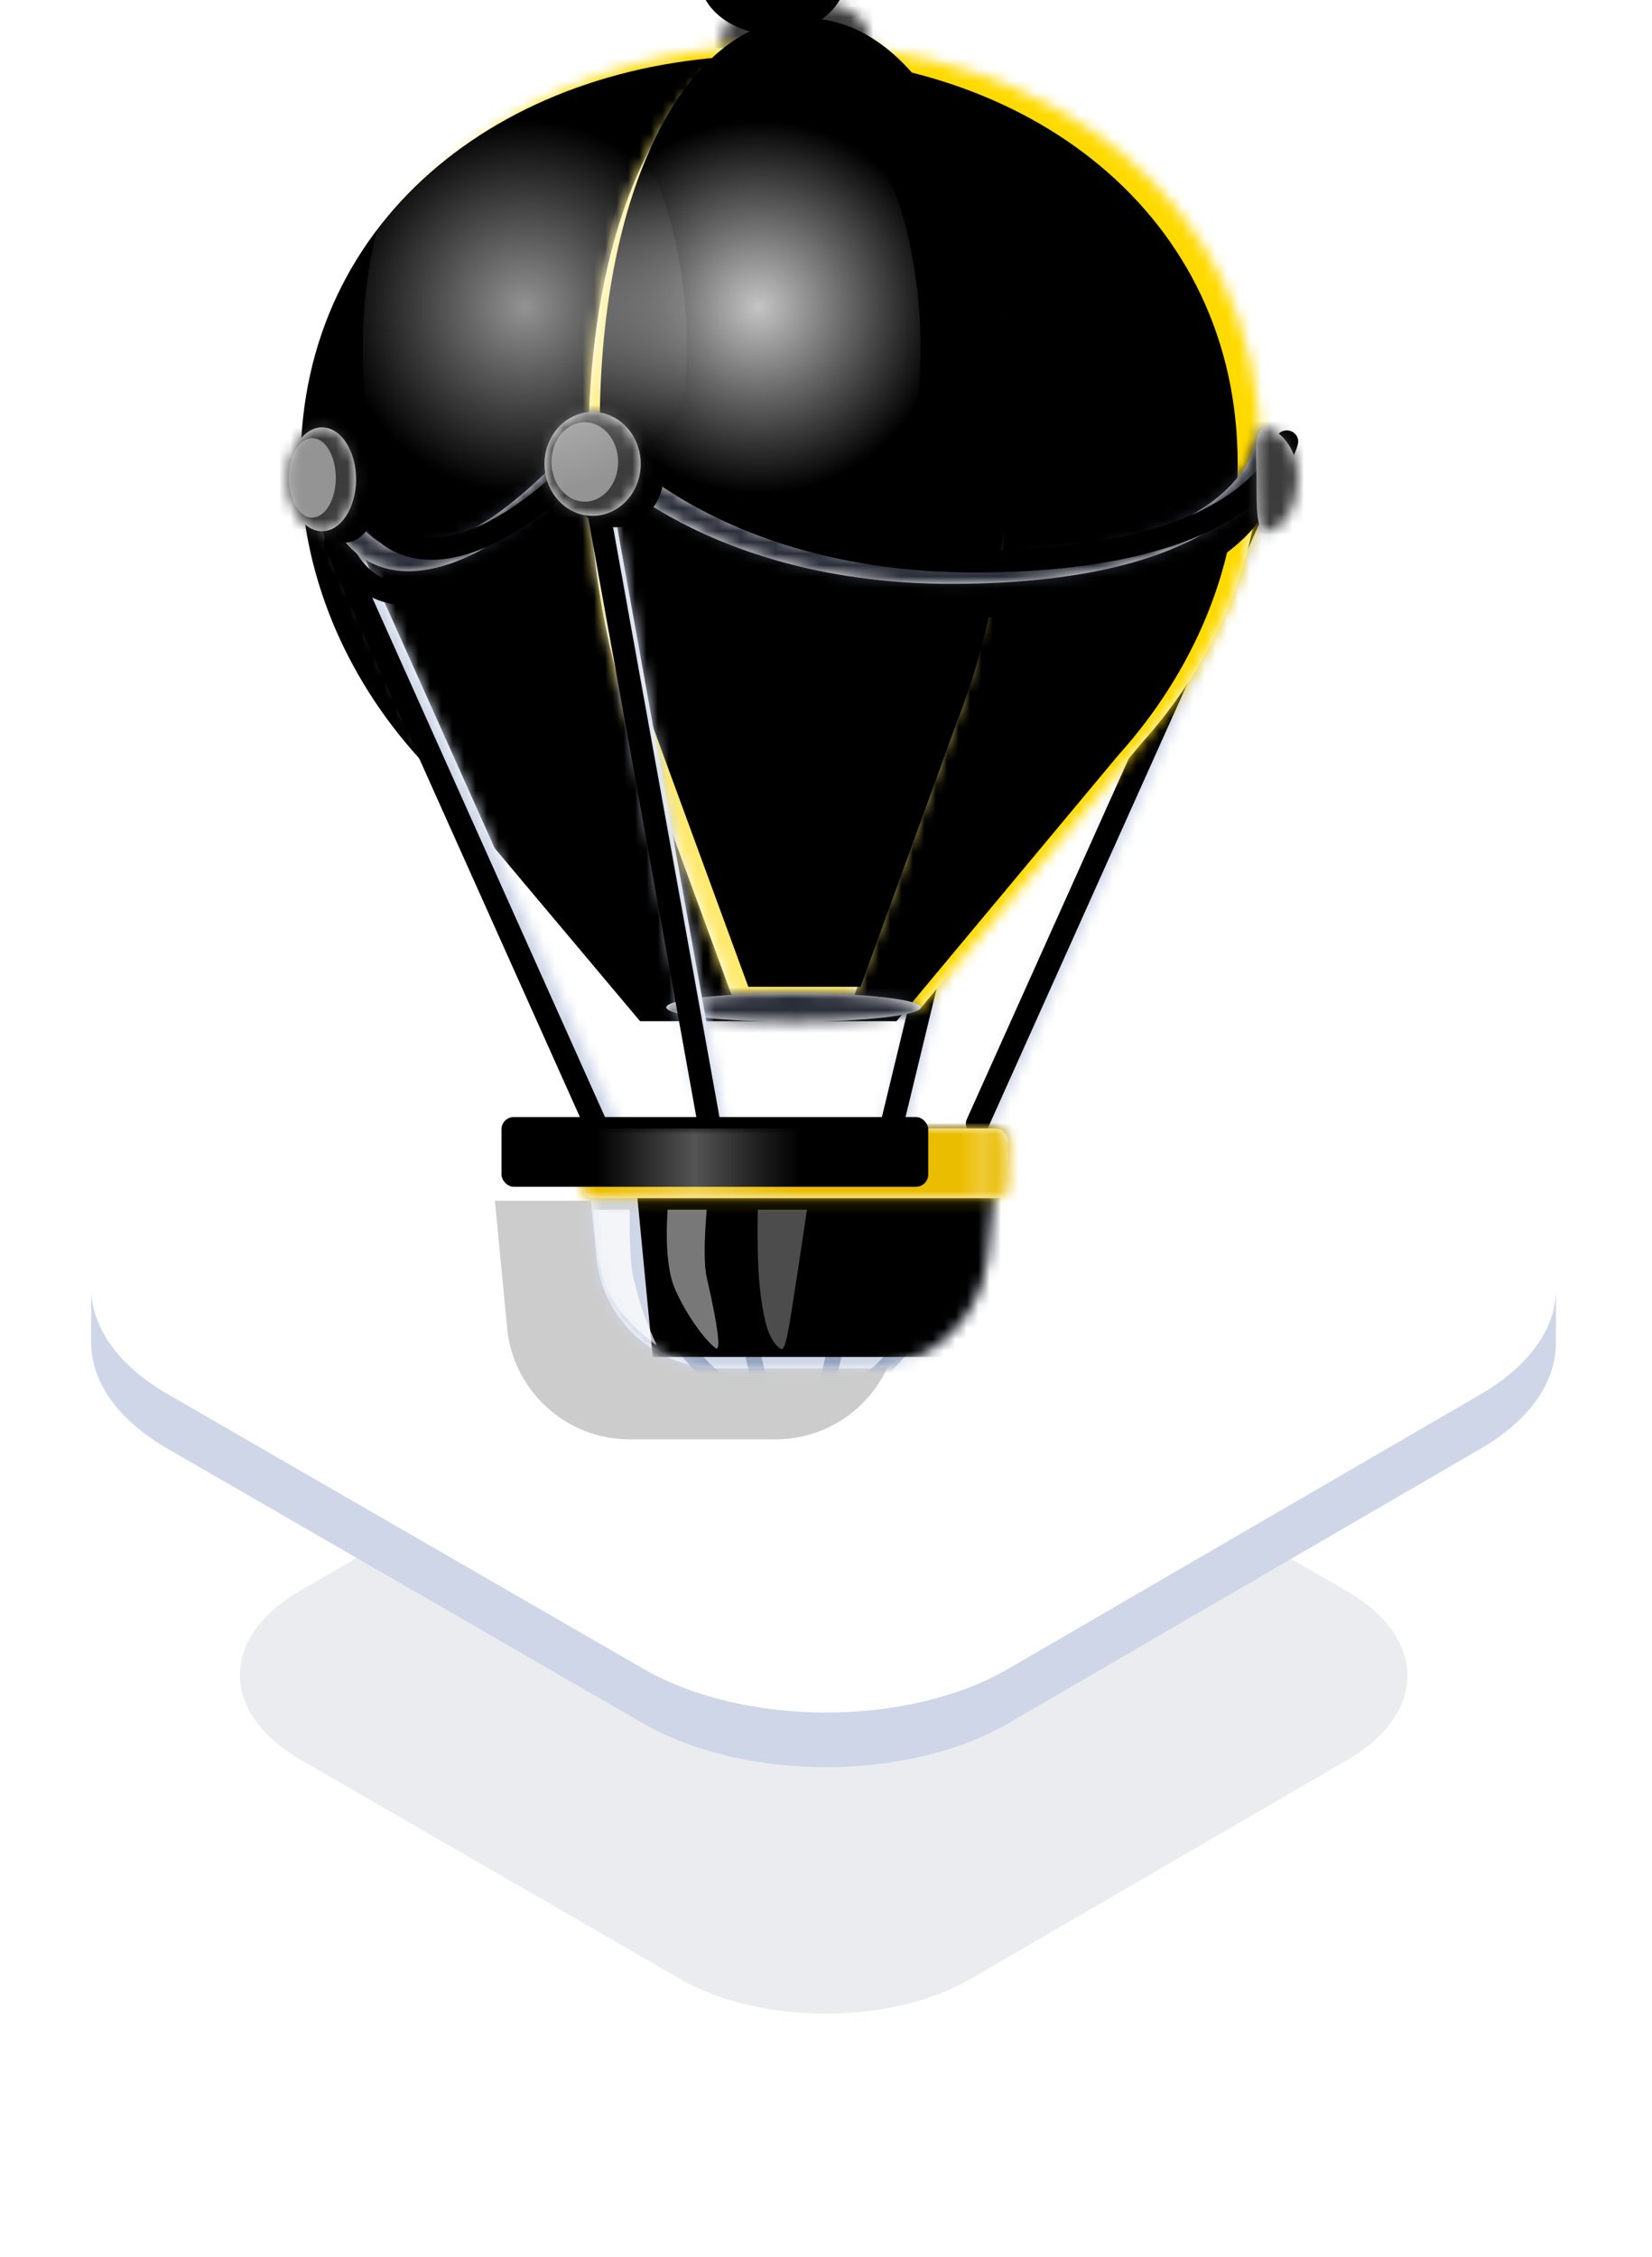 <svg xmlns="http://www.w3.org/2000/svg" xmlns:xlink="http://www.w3.org/1999/xlink" width="145" height="198" viewBox="0 0 145 198">
    <defs>
        <path id="bpmyy4tscb" d="M33.056 1.178c.51.212.746.782.525 1.273L9.51 56.04c-.164.366-.535.584-.925.584-.133 0-.268-.025-.399-.08-.51-.212-.745-.782-.524-1.273l24.07-53.587c.221-.491.813-.718 1.324-.505zM14.552.108c.543.12.882.64.755 1.162L2.17 55.535c-.108.447-.523.75-.983.75-.075 0-.152-.008-.229-.026-.543-.12-.882-.641-.755-1.162L13.34.832c.126-.521.668-.845 1.212-.725z"/>
        <path id="rynp147z5d" d="M33.056 1.178c.51.212.746.782.525 1.273L9.51 56.04c-.164.366-.535.584-.925.584-.133 0-.268-.025-.399-.08-.51-.212-.745-.782-.524-1.273l24.07-53.587c.221-.491.813-.718 1.324-.505zM14.552.108c.543.12.882.64.755 1.162L2.17 55.535c-.108.447-.523.75-.983.75-.075 0-.152-.008-.229-.026-.543-.12-.882-.641-.755-1.162L13.34.832c.126-.521.668-.845 1.212-.725z"/>
        <path id="pvr3prebcf" d="M6.66 9c3.581 0 6.485-2.325 6.485-5.192C13.145.94 10.24 0 6.66 0 3.079 0 .175.94.175 3.808.175 6.675 3.08 9 6.66 9z"/>
        <path id="gcn83tzgph" d="M6.66 9c3.581 0 6.485-2.325 6.485-5.192C13.145.94 10.24 0 6.66 0 3.079 0 .175.94.175 3.808.175 6.675 3.08 9 6.66 9z"/>
        <path id="vo81jxgovj" d="M29.94 84.992L10.512 61.883C4.061 54.773.144 45.61.144 36.093.144 14.222 18.556.263 41.269.263s41.125 13.958 41.125 35.828c0 9.147-3.95 18.316-10.447 25.524l-19.5 23.376H29.94z"/>
        <path id="6ecjqg7arl" d="M29.94 84.992L10.512 61.883C4.061 54.773.144 45.61.144 36.093.144 14.222 18.556.263 41.269.263s41.125 13.958 41.125 35.828c0 9.147-3.95 18.316-10.447 25.524l-19.5 23.376H29.94z"/>
        <path id="qcjteyimxn" d="M36 36.258C36 14.32 27.941.318 18 .318S0 14.32 0 36.258c0 9.548 1.715 18.74 4.538 25.872l8.504 23.18h9.85l8.536-23.449C34.27 54.631 36 45.434 36 36.258z"/>
        <path id="uze5h8e15p" d="M36 36.258C36 14.32 27.941.318 18 .318S0 14.32 0 36.258c0 9.548 1.715 18.74 4.538 25.872l8.504 23.18h9.85l8.536-23.449C34.27 54.631 36 45.434 36 36.258z"/>
        <path id="nt927ebjqt" d="M2.11 6.374l24.448 54.538c.222.495-.012 1.072-.523 1.287-.131.055-.268.081-.402.081-.39 0-.76-.22-.925-.588L.26 7.153c-.222-.495.013-1.07.523-1.286.511-.215 1.105.012 1.328.507zM24.746.804l10.703 59.314c.096.529-.268 1.033-.811 1.126-.059.01-.117.015-.175.015-.476 0-.898-.332-.983-.805L22.775 1.141c-.095-.529.268-1.033.812-1.126.544-.093 1.062.26 1.158.79z"/>
        <path id="unncs7bfvv" d="M2.11 6.374l24.448 54.538c.222.495-.012 1.072-.523 1.287-.131.055-.268.081-.402.081-.39 0-.76-.22-.925-.588L.26 7.153c-.222-.495.013-1.07.523-1.286.511-.215 1.105.012 1.328.507zM24.746.804l10.703 59.314c.096.529-.268 1.033-.811 1.126-.059.01-.117.015-.175.015-.476 0-.898-.332-.983-.805L22.775 1.141c-.095-.529.268-1.033.812-1.126.544-.093 1.062.26 1.158.79z"/>
        <path id="dl1k2m4pjy" d="M7.914.113L8.99 11.281c.534 5.538 5.187 9.765 10.75 9.765h12.804c5.563 0 10.217-4.227 10.75-9.765L44.37.113H7.914z"/>
        <path id="96we8a2weB" d="M7.914 0.113L9.931 21.046 42.353 21.046 44.37 0.113z"/>
        <path id="nohi5hwukM" d="M55.98 14.146c-11.677 0-19.872-3.204-24.69-5.893-3.597-2.006-5.889-4.01-7.013-5.12-2.202 2.524-8.842 9.485-15.388 9.881-2.104.127-3.896-.456-5.326-1.733C.316 8.379.179 2.902.175 2.67c-.01-.537.431-.979.985-.988.559-.003 1.01.417 1.02.953.003.094.143 4.9 2.747 7.222 1.026.914 2.281 1.314 3.837 1.219 6.936-.42 14.6-9.925 14.676-10.021l.778-.975.797.96c.022.027 2.393 2.824 7.37 5.583 4.595 2.546 12.417 5.58 23.596 5.58 24.113 0 26.438-9.648 26.459-9.745.111-.526.64-.864 1.184-.756.542.107.892.62.78 1.146-.097.46-2.69 11.297-28.423 11.297z"/>
        <path id="v9c3p906mP" d="M55.98 14.146c-11.677 0-19.872-3.204-24.69-5.893-3.597-2.006-5.889-4.01-7.013-5.12-2.202 2.524-8.842 9.485-15.388 9.881-2.104.127-3.896-.456-5.326-1.733C.316 8.379.179 2.902.175 2.67c-.01-.537.431-.979.985-.988.559-.003 1.01.417 1.02.953.003.094.143 4.9 2.747 7.222 1.026.914 2.281 1.314 3.837 1.219 6.936-.42 14.6-9.925 14.676-10.021l.778-.975.797.96c.022.027 2.393 2.824 7.37 5.583 4.595 2.546 12.417 5.58 23.596 5.58 24.113 0 26.438-9.648 26.459-9.745.111-.526.64-.864 1.184-.756.542.107.892.62.78 1.146-.097.46-2.69 11.297-28.423 11.297z"/>
        <path id="hktl25pa7R" d="M3.261 1.494c1.652 0 2.991 2.04 2.991 4.556s-1.339 4.556-2.991 4.556C1.609 10.606.27 8.566.27 6.05c0-2.517 1.339-4.556 2.991-4.556zM27.015.144c2.332 0 4.223 2.04 4.223 4.556s-1.89 4.556-4.223 4.556c-2.332 0-4.223-2.04-4.223-4.556 0-2.517 1.89-4.556 4.223-4.556z"/>
        <path id="eny790xbgU" d="M1.155 9.173c1.635 0 2.805-2.262 2.805-4.754C3.96 1.926 2.31.147 1.155.147 0 .147.33 2.187.33 4.68c0 2.492-.022 4.493.825 4.493z"/>
        <filter id="759z5m1aba" width="141%" height="170.8%" x="-20.5%" y="-35.4%" filterUnits="objectBoundingBox">
            <feGaussianBlur in="SourceGraphic" stdDeviation="7"/>
        </filter>
        <filter id="rk9fvnigme" width="109%" height="105.3%" x="-4.5%" y="-2.7%" filterUnits="objectBoundingBox">
            <feGaussianBlur in="SourceAlpha" result="shadowBlurInner1" stdDeviation="1"/>
            <feOffset dy="-1" in="shadowBlurInner1" result="shadowOffsetInner1"/>
            <feComposite in="shadowOffsetInner1" in2="SourceAlpha" k2="-1" k3="1" operator="arithmetic" result="shadowInnerInner1"/>
            <feColorMatrix in="shadowInnerInner1" values="0 0 0 0 0 0 0 0 0 0 0 0 0 0 0 0 0 0 0.252 0"/>
        </filter>
        <filter id="v7ubzn77ci" width="161.7%" height="188.9%" x="-30.8%" y="-44.4%" filterUnits="objectBoundingBox">
            <feGaussianBlur in="SourceAlpha" result="shadowBlurInner1" stdDeviation="2"/>
            <feOffset dx="-4" dy="-4" in="shadowBlurInner1" result="shadowOffsetInner1"/>
            <feComposite in="shadowOffsetInner1" in2="SourceAlpha" k2="-1" k3="1" operator="arithmetic" result="shadowInnerInner1"/>
            <feColorMatrix in="shadowInnerInner1" result="shadowMatrixInner1" values="0 0 0 0 0 0 0 0 0 0 0 0 0 0 0 0 0 0 0.17 0"/>
            <feGaussianBlur in="SourceAlpha" result="shadowBlurInner2" stdDeviation="2"/>
            <feOffset dx="2" dy="-2" in="shadowBlurInner2" result="shadowOffsetInner2"/>
            <feComposite in="shadowOffsetInner2" in2="SourceAlpha" k2="-1" k3="1" operator="arithmetic" result="shadowInnerInner2"/>
            <feColorMatrix in="shadowInnerInner2" result="shadowMatrixInner2" values="0 0 0 0 1 0 0 0 0 1 0 0 0 0 1 0 0 0 0.5 0"/>
            <feMerge>
                <feMergeNode in="shadowMatrixInner1"/>
                <feMergeNode in="shadowMatrixInner2"/>
            </feMerge>
        </filter>
        <filter id="9612j2dlqm" width="118.2%" height="117.7%" x="-9.1%" y="-8.9%" filterUnits="objectBoundingBox">
            <feGaussianBlur in="SourceAlpha" result="shadowBlurInner1" stdDeviation="5"/>
            <feOffset dx="-5" dy="-4" in="shadowBlurInner1" result="shadowOffsetInner1"/>
            <feComposite in="shadowOffsetInner1" in2="SourceAlpha" k2="-1" k3="1" operator="arithmetic" result="shadowInnerInner1"/>
            <feColorMatrix in="shadowInnerInner1" result="shadowMatrixInner1" values="0 0 0 0 0 0 0 0 0 0 0 0 0 0 0 0 0 0 0.155 0"/>
            <feGaussianBlur in="SourceAlpha" result="shadowBlurInner2" stdDeviation="1"/>
            <feOffset dx="-2" dy="-1" in="shadowBlurInner2" result="shadowOffsetInner2"/>
            <feComposite in="shadowOffsetInner2" in2="SourceAlpha" k2="-1" k3="1" operator="arithmetic" result="shadowInnerInner2"/>
            <feColorMatrix in="shadowInnerInner2" result="shadowMatrixInner2" values="0 0 0 0 1 0 0 0 0 1 0 0 0 0 1 0 0 0 0.262 0"/>
            <feGaussianBlur in="SourceAlpha" result="shadowBlurInner3" stdDeviation="3.5"/>
            <feOffset dx="5" dy="6" in="shadowBlurInner3" result="shadowOffsetInner3"/>
            <feComposite in="shadowOffsetInner3" in2="SourceAlpha" k2="-1" k3="1" operator="arithmetic" result="shadowInnerInner3"/>
            <feColorMatrix in="shadowInnerInner3" result="shadowMatrixInner3" values="0 0 0 0 1 0 0 0 0 1 0 0 0 0 1 0 0 0 0.213 0"/>
            <feMerge>
                <feMergeNode in="shadowMatrixInner1"/>
                <feMergeNode in="shadowMatrixInner2"/>
                <feMergeNode in="shadowMatrixInner3"/>
            </feMerge>
        </filter>
        <filter id="ulh3noobiq" width="144.4%" height="118.8%" x="-22.2%" y="-9.4%" filterUnits="objectBoundingBox">
            <feGaussianBlur in="SourceAlpha" result="shadowBlurInner1" stdDeviation="4.5"/>
            <feOffset dx="-4" dy="-2" in="shadowBlurInner1" result="shadowOffsetInner1"/>
            <feComposite in="shadowOffsetInner1" in2="SourceAlpha" k2="-1" k3="1" operator="arithmetic" result="shadowInnerInner1"/>
            <feColorMatrix in="shadowInnerInner1" result="shadowMatrixInner1" values="0 0 0 0 0 0 0 0 0 0 0 0 0 0 0 0 0 0 0.082 0"/>
            <feGaussianBlur in="SourceAlpha" result="shadowBlurInner2" stdDeviation="5"/>
            <feOffset dx="6" dy="2" in="shadowBlurInner2" result="shadowOffsetInner2"/>
            <feComposite in="shadowOffsetInner2" in2="SourceAlpha" k2="-1" k3="1" operator="arithmetic" result="shadowInnerInner2"/>
            <feColorMatrix in="shadowInnerInner2" result="shadowMatrixInner2" values="0 0 0 0 1 0 0 0 0 1 0 0 0 0 1 0 0 0 0.363 0"/>
            <feGaussianBlur in="SourceAlpha" result="shadowBlurInner3" stdDeviation="2"/>
            <feOffset dx="-1" dy="-2" in="shadowBlurInner3" result="shadowOffsetInner3"/>
            <feComposite in="shadowOffsetInner3" in2="SourceAlpha" k2="-1" k3="1" operator="arithmetic" result="shadowInnerInner3"/>
            <feColorMatrix in="shadowInnerInner3" result="shadowMatrixInner3" values="0 0 0 0 1 0 0 0 0 1 0 0 0 0 1 0 0 0 0.243 0"/>
            <feMerge>
                <feMergeNode in="shadowMatrixInner1"/>
                <feMergeNode in="shadowMatrixInner2"/>
                <feMergeNode in="shadowMatrixInner3"/>
            </feMerge>
        </filter>
        <filter id="4r9u74grmw" width="111.3%" height="106.4%" x="-5.7%" y="-3.2%" filterUnits="objectBoundingBox">
            <feGaussianBlur in="SourceAlpha" result="shadowBlurInner1" stdDeviation="1"/>
            <feOffset dy="2" in="shadowBlurInner1" result="shadowOffsetInner1"/>
            <feComposite in="shadowOffsetInner1" in2="SourceAlpha" k2="-1" k3="1" operator="arithmetic" result="shadowInnerInner1"/>
            <feColorMatrix in="shadowInnerInner1" values="0 0 0 0 0 0 0 0 0 0 0 0 0 0 0 0 0 0 0.128 0"/>
        </filter>
        <filter id="dgjhlgsc7x" width="254.1%" height="368.3%" x="-77%" y="-134.1%" filterUnits="objectBoundingBox">
            <feGaussianBlur in="SourceGraphic" stdDeviation="9.36"/>
        </filter>
        <filter id="e3pmnn7p7A" width="152.1%" height="190.8%" x="-26.1%" y="-45.4%" filterUnits="objectBoundingBox">
            <feMorphology in="SourceAlpha" radius="1" result="shadowSpreadInner1"/>
            <feGaussianBlur in="shadowSpreadInner1" result="shadowBlurInner1" stdDeviation="4"/>
            <feOffset dx="-6" dy="-2" in="shadowBlurInner1" result="shadowOffsetInner1"/>
            <feComposite in="shadowOffsetInner1" in2="SourceAlpha" k2="-1" k3="1" operator="arithmetic" result="shadowInnerInner1"/>
            <feColorMatrix in="shadowInnerInner1" result="shadowMatrixInner1" values="0 0 0 0 0 0 0 0 0 0 0 0 0 0 0 0 0 0 0.256 0"/>
            <feGaussianBlur in="SourceAlpha" result="shadowBlurInner2" stdDeviation="4.5"/>
            <feOffset dx="10" dy="1" in="shadowBlurInner2" result="shadowOffsetInner2"/>
            <feComposite in="shadowOffsetInner2" in2="SourceAlpha" k2="-1" k3="1" operator="arithmetic" result="shadowInnerInner2"/>
            <feColorMatrix in="shadowInnerInner2" result="shadowMatrixInner2" values="0 0 0 0 1 0 0 0 0 1 0 0 0 0 1 0 0 0 0.312 0"/>
            <feMerge>
                <feMergeNode in="shadowMatrixInner1"/>
                <feMergeNode in="shadowMatrixInner2"/>
            </feMerge>
        </filter>
        <filter id="h0t4156ryC" width="178.9%" height="136.4%" x="-39.4%" y="-18.2%" filterUnits="objectBoundingBox">
            <feGaussianBlur in="SourceGraphic" stdDeviation=".72"/>
        </filter>
        <filter id="rcdah4nssD" width="195.5%" height="135.5%" x="-47.8%" y="-17.7%" filterUnits="objectBoundingBox">
            <feGaussianBlur in="SourceGraphic" stdDeviation=".72"/>
        </filter>
        <filter id="3hs6l6cfwE" width="199.6%" height="135.3%" x="-49.8%" y="-17.7%" filterUnits="objectBoundingBox">
            <feGaussianBlur in="SourceGraphic" stdDeviation=".72"/>
        </filter>
        <filter id="gl2p6v1uqI" width="129.4%" height="279.7%" x="-14.7%" y="-89.9%" filterUnits="objectBoundingBox">
            <feGaussianBlur in="SourceAlpha" result="shadowBlurInner1" stdDeviation="2"/>
            <feOffset dx="-7" dy="-1" in="shadowBlurInner1" result="shadowOffsetInner1"/>
            <feComposite in="shadowOffsetInner1" in2="SourceAlpha" k2="-1" k3="1" operator="arithmetic" result="shadowInnerInner1"/>
            <feColorMatrix in="shadowInnerInner1" values="0 0 0 0 0 0 0 0 0 0 0 0 0 0 0 0 0 0 0.096 0"/>
        </filter>
        <filter id="89skoxpv5N" width="117.8%" height="206.6%" x="-8.9%" y="-32%" filterUnits="objectBoundingBox">
            <feOffset dy="3" in="SourceAlpha" result="shadowOffsetOuter1"/>
            <feGaussianBlur in="shadowOffsetOuter1" result="shadowBlurOuter1" stdDeviation="2"/>
            <feColorMatrix in="shadowBlurOuter1" values="0 0 0 0 0 0 0 0 0 0 0 0 0 0 0 0 0 0 0.179 0"/>
        </filter>
        <filter id="le2eilv2uQ" width="104.7%" height="128.4%" x="-2.4%" y="-14.2%" filterUnits="objectBoundingBox">
            <feGaussianBlur in="SourceAlpha" result="shadowBlurInner1" stdDeviation="1"/>
            <feOffset dy="-1" in="shadowBlurInner1" result="shadowOffsetInner1"/>
            <feComposite in="shadowOffsetInner1" in2="SourceAlpha" k2="-1" k3="1" operator="arithmetic" result="shadowInnerInner1"/>
            <feColorMatrix in="shadowInnerInner1" result="shadowMatrixInner1" values="0 0 0 0 0 0 0 0 0 0 0 0 0 0 0 0 0 0 0.356 0"/>
            <feGaussianBlur in="SourceAlpha" result="shadowBlurInner2" stdDeviation="1"/>
            <feOffset dx="2" in="shadowBlurInner2" result="shadowOffsetInner2"/>
            <feComposite in="shadowOffsetInner2" in2="SourceAlpha" k2="-1" k3="1" operator="arithmetic" result="shadowInnerInner2"/>
            <feColorMatrix in="shadowInnerInner2" result="shadowMatrixInner2" values="0 0 0 0 1 0 0 0 0 1 0 0 0 0 1 0 0 0 0.5 0"/>
            <feMerge>
                <feMergeNode in="shadowMatrixInner1"/>
                <feMergeNode in="shadowMatrixInner2"/>
            </feMerge>
        </filter>
        <filter id="krzng97fgS" width="125.8%" height="176.5%" x="-6.5%" y="-28.7%" filterUnits="objectBoundingBox">
            <feOffset dx="2" dy="1" in="SourceAlpha" result="shadowOffsetOuter1"/>
            <feGaussianBlur in="shadowOffsetOuter1" result="shadowBlurOuter1" stdDeviation="1"/>
            <feColorMatrix in="shadowBlurOuter1" values="0 0 0 0 0 0 0 0 0 0 0 0 0 0 0 0 0 0 0.293 0"/>
        </filter>
        <linearGradient id="fgrmsfmmxJ" x1="100%" x2="0%" y1="50%" y2="50%">
            <stop offset="0%" stop-color="#EEE" stop-opacity="0"/>
            <stop offset="51.227%" stop-color="#FFF"/>
            <stop offset="100%" stop-color="#FFF" stop-opacity="0"/>
        </linearGradient>
        <linearGradient id="f8vs42zgqL" x1="100%" x2="0%" y1="50%" y2="50%">
            <stop offset="0%" stop-color="#EEE" stop-opacity="0"/>
            <stop offset="51.227%" stop-color="#FFF"/>
            <stop offset="100%" stop-color="#FFF" stop-opacity="0"/>
        </linearGradient>
        <rect id="wfjthlb90F" width="37.456" height="6.12" x=".097" y="0" rx="1.08"/>
        <rect id="n2742czbgH" width="37.456" height="6.12" x=".097" y="0" rx="1.08"/>
        <radialGradient id="4pnw2v0h0W" cx="50%" cy="42.76%" r="57.718%" fx="50%" fy="42.76%" gradientTransform="matrix(0 .556 -1 0 .928 .15)">
            <stop offset="0%" stop-color="#FFF"/>
            <stop offset="100%" stop-color="#FFF" stop-opacity="0"/>
        </radialGradient>
        <ellipse id="chokdwkjkr" cx="11.16" cy="1.26" rx="11.16" ry="1.26"/>
    </defs>
    <g fill="none" fill-rule="evenodd">
        <g>
            <g>
                <g>
                    <g>
                        <g fill="#2F3E5B" opacity=".098">
                            <path d="M97.175 22.273c7.087 4.09 7.124 10.723.084 14.814L64.212 56.292c-7.04 4.091-18.49 4.091-25.576 0L5.374 37.087c-7.087-4.09-7.124-10.723-.084-14.814L38.337 3.069c7.04-4.092 18.49-4.092 25.576 0l33.262 19.204z" filter="url(#759z5m1aba)" transform="translate(-1168 -235) translate(735 126) translate(441 109) translate(0 75) translate(13.02 42.305)"/>
                        </g>
                        <g fill="#CED6E7">
                            <path d="M121.982 9.821L80.525 33.913c-8.832 5.133-23.195 5.133-32.085 0L6.71 9.822C2.238 7.238.004 3.849.014.465L0 5.259c-.01 3.385 2.225 6.775 6.698 9.358l41.728 24.091c8.89 5.133 23.253 5.133 32.085 0l41.457-24.091c4.388-2.55 6.584-5.887 6.594-9.229l.013-4.794c-.009 3.34-2.206 6.677-6.593 9.227" transform="translate(-1168 -235) translate(735 126) translate(441 109) translate(0 75) translate(0 37.475)"/>
                        </g>
                        <g fill="#FFF">
                            <path d="M121.877 28.196c8.89 5.132 8.937 13.453.105 18.585L80.525 70.874c-8.832 5.132-23.195 5.132-32.085 0L6.712 46.782c-8.89-5.133-8.937-13.453-.105-18.586L48.064 4.105c8.832-5.133 23.195-5.133 32.085 0l41.728 24.091z" transform="translate(-1168 -235) translate(735 126) translate(441 109) translate(0 75) translate(0 .515)"/>
                        </g>
                    </g>
                    <g transform="translate(-1168 -235) translate(735 126) translate(441 109) translate(17)">
                        <g transform="translate(52.2 43.92)">
                            <mask id="aqlhqhc4ic" fill="#fff">
                                <use xlink:href="#bpmyy4tscb"/>
                            </mask>
                            <use fill="#FFF" fill-rule="nonzero" xlink:href="#bpmyy4tscb"/>
                            <g fill="#CED6E7" mask="url(#aqlhqhc4ic)">
                                <ellipse cx="82.132" cy="84.304" rx="82.132" ry="84.304" transform="translate(-62.392 -54.849)"/>
                            </g>
                            <use fill="#000" fill-rule="nonzero" filter="url(#rk9fvnigme)" xlink:href="#rynp147z5d"/>
                        </g>
                        <g transform="translate(38.16)">
                            <mask id="lm8950ijvg" fill="#fff">
                                <use xlink:href="#pvr3prebcf"/>
                            </mask>
                            <use fill="#FFF" xlink:href="#pvr3prebcf"/>
                            <g fill="#3C3C3C" mask="url(#lm8950ijvg)">
                                <ellipse cx="32.073" cy="25.627" rx="32.073" ry="25.627" transform="translate(-27.166 -23.829)"/>
                            </g>
                            <use fill="#000" filter="url(#v7ubzn77ci)" xlink:href="#gcn83tzgph"/>
                        </g>
                        <g transform="translate(3.24 3.6)">
                            <mask id="xpwn609dxk" fill="#fff">
                                <use xlink:href="#vo81jxgovj"/>
                            </mask>
                            <use fill="#FFF" xlink:href="#vo81jxgovj"/>
                            <g fill="#FFDA00" mask="url(#xpwn609dxk)">
                                <ellipse cx="111.958" cy="108.758" rx="111.958" ry="108.758" transform="translate(-74.406 -53.62)"/>
                            </g>
                            <use fill="#000" filter="url(#9612j2dlqm)" xlink:href="#6ecjqg7arl"/>
                        </g>
                        <g transform="translate(26.64 3.266)">
                            <mask id="0rsw8m0e8o" fill="#fff">
                                <use xlink:href="#qcjteyimxn"/>
                            </mask>
                            <use fill="#FFF" xlink:href="#qcjteyimxn"/>
                            <g fill="#FFEA70" mask="url(#0rsw8m0e8o)">
                                <ellipse cx="50.538" cy="77.422" rx="50.538" ry="77.422" transform="translate(-41.192 -43.726)"/>
                            </g>
                            <use fill="#000" filter="url(#ulh3noobiq)" xlink:href="#uze5h8e15p"/>
                        </g>
                        <g transform="translate(33.48 87.12)">
                            <mask id="dd1xqrsobs" fill="#fff">
                                <use xlink:href="#chokdwkjkr"/>
                            </mask>
                            <use fill="#FFF" xlink:href="#chokdwkjkr"/>
                            <g fill="#2A2E39" mask="url(#dd1xqrsobs)">
                                <ellipse cx="77.074" cy="75.06" rx="77.074" ry="75.06" transform="translate(-72.191 -60.12)"/>
                            </g>
                        </g>
                        <g transform="translate(3.24 38.88)">
                            <mask id="stvec0b62u" fill="#fff">
                                <use xlink:href="#nt927ebjqt"/>
                            </mask>
                            <use fill="#FFF" fill-rule="nonzero" xlink:href="#nt927ebjqt"/>
                            <g fill="#CED6E7" mask="url(#stvec0b62u)">
                                <ellipse cx="78.69" cy="76.404" rx="78.69" ry="76.404" transform="translate(-77.279 -56.154)"/>
                            </g>
                            <use fill="#000" fill-rule="nonzero" filter="url(#4r9u74grmw)" xlink:href="#unncs7bfvv"/>
                        </g>
                        <g transform="translate(18.36 99)">
                            <path fill="#000" fill-opacity=".2" d="M.077 6.347l1.076 11.168c.533 5.538 5.186 9.765 10.75 9.765h12.803c5.564 0 10.217-4.227 10.75-9.765l1.076-11.168H.077z" filter="url(#dgjhlgsc7x)"/>
                            <mask id="m6jbdc924z" fill="#fff">
                                <use xlink:href="#dl1k2m4pjy"/>
                            </mask>
                            <use fill="#FFF" xlink:href="#dl1k2m4pjy"/>
                            <g fill="#CED6E7" mask="url(#m6jbdc924z)">
                                <ellipse cx="80.591" cy="69.785" rx="80.591" ry="69.785" transform="translate(-49.07 -61.3)"/>
                            </g>
                            <path fill="#95A3BE" d="M14.602.113v10.45c0 4.455 1.841 8.144 5.562 11.114l.149.117h2.196l-.065-.237c-.908-3.405-1.38-6.93-1.412-10.572l-.001-.405V.308h1.363V10.58c0 3.927.523 7.707 1.568 11.343l.106.363.266.894h-4.479l-.182-.14c-4.22-3.226-6.377-7.336-6.433-12.279l-.001-.198V.113h1.363zm24.726 0v10.45l-.001.198c-.056 4.943-2.214 9.053-6.434 12.28l-.182.139h-4.479l.266-.894.107-.363c1.045-3.636 1.568-7.416 1.568-11.343V.308h1.363V10.58l-.002.405c-.032 3.643-.503 7.167-1.412 10.572l-.064.237h2.196l.148-.117c3.722-2.97 5.563-6.659 5.563-11.114V.113h1.363z" mask="url(#m6jbdc924z)"/>
                            <g fill="#000" mask="url(#m6jbdc924z)">
                                <use filter="url(#e3pmnn7p7A)" xlink:href="#96we8a2weB"/>
                            </g>
                            <path fill="#FFF" fill-opacity=".765" d="M11.92 7.126H8.762c.126 3.226.523 5.584 1.192 7.073 1.004 2.235 3.264 4.067 4.19 4.753.463.343-.85-1.287-1.917-5.895-.237-1.024-.34-3-.309-5.931z" filter="url(#h0t4156ryC)" mask="url(#m6jbdc924z)"/>
                            <path fill="#FFF" fill-opacity=".47" d="M18.668 7.126h-3.43c-.207 3.226.024 5.584.693 7.073 1.004 2.235 2.59 4.387 3.516 5.074.463.343.288-1.604-.779-6.212-.237-1.023-.237-3.002 0-5.935z" filter="url(#rcdah4nssD)" mask="url(#m6jbdc924z)"/>
                            <path fill="#FFF" fill-opacity=".3" d="M27.47 7.126h-4.322c-.056 3.301.033 5.823.268 7.566.352 2.614.778 3.933 1.704 4.62.463.343.682-1.205 1.459-6.251.18-1.174.478-3.152.891-5.935z" filter="url(#3hs6l6cfwE)" mask="url(#m6jbdc924z)"/>
                        </g>
                        <g transform="translate(25.92 99)">
                            <mask id="y80dvidysG" fill="#fff">
                                <use xlink:href="#wfjthlb90F"/>
                            </mask>
                            <use fill="#FFF" xlink:href="#wfjthlb90F"/>
                            <g fill="#EBBD00" mask="url(#y80dvidysG)">
                                <ellipse cx="60.652" cy="31.11" rx="60.652" ry="31.11" transform="translate(-45.556 -28.56)"/>
                            </g>
                            <mask id="zbu6nr8b7K" fill="#fff">
                                <use xlink:href="#n2742czbgH"/>
                            </mask>
                            <use fill="#000" filter="url(#gl2p6v1uqI)" xlink:href="#n2742czbgH"/>
                            <path fill="url(#fgrmsfmmxJ)" fill-opacity=".33" d="M1.375 0H19.244V6.12H1.375z" mask="url(#zbu6nr8b7K)"/>
                            <path fill="url(#f8vs42zgqL)" fill-opacity=".21" d="M33.333 0H37.457V6.12H33.333z" mask="url(#zbu6nr8b7K)"/>
                        </g>
                        <g transform="translate(2.52 37.08)">
                            <mask id="7sun9a4wwO" fill="#fff">
                                <use xlink:href="#nohi5hwukM"/>
                            </mask>
                            <g fill-rule="nonzero">
                                <use fill="#000" filter="url(#89skoxpv5N)" xlink:href="#nohi5hwukM"/>
                                <use fill="#FFF" xlink:href="#nohi5hwukM"/>
                            </g>
                            <g fill="#2A2E39" mask="url(#7sun9a4wwO)">
                                <ellipse cx="93.689" cy="73.34" rx="93.689" ry="73.34" transform="translate(-51.39 -58.94)"/>
                            </g>
                            <use fill="#000" fill-rule="nonzero" filter="url(#le2eilv2uQ)" xlink:href="#v9c3p906mP"/>
                        </g>
                        <g transform="translate(0 36)">
                            <mask id="czg8fbw2vT" fill="#fff">
                                <use xlink:href="#hktl25pa7R"/>
                            </mask>
                            <g>
                                <use fill="#000" filter="url(#krzng97fgS)" xlink:href="#hktl25pa7R"/>
                                <use fill="#FFF" xlink:href="#hktl25pa7R"/>
                            </g>
                            <g fill="#3C3C3C" mask="url(#czg8fbw2vT)">
                                <ellipse cx="106.805" cy="86.737" rx="106.805" ry="86.737" transform="translate(-91.55 -66.89)"/>
                            </g>
                            <ellipse cx="2.409" cy="5.923" fill="#FFF" fill-opacity=".45" mask="url(#czg8fbw2vT)" rx="2.065" ry="3.484"/>
                            <ellipse cx="26.329" cy="4.529" fill="#FFF" fill-opacity=".45" mask="url(#czg8fbw2vT)" rx="2.925" ry="3.484"/>
                        </g>
                        <g transform="translate(84.96 37.44)">
                            <mask id="62pnbm0dwV" fill="#fff">
                                <use xlink:href="#eny790xbgU"/>
                            </mask>
                            <use fill="#FFF" xlink:href="#eny790xbgU"/>
                            <g fill="#3C3C3C" mask="url(#62pnbm0dwV)">
                                <ellipse cx="52.598" cy="52.483" rx="52.598" ry="52.483" transform="translate(-45.522 -33.094)"/>
                            </g>
                        </g>
                        <ellipse cx="41.58" cy="30.6" fill="url(#4pnw2v0h0W)" fill-opacity=".93" opacity=".828" rx="14.22" ry="25.56"/>
                        <ellipse cx="21.06" cy="30.6" fill="url(#4pnw2v0h0W)" fill-opacity=".89" opacity=".646" rx="14.22" ry="25.56"/>
                    </g>
                </g>
            </g>
        </g>
    </g>
</svg>
